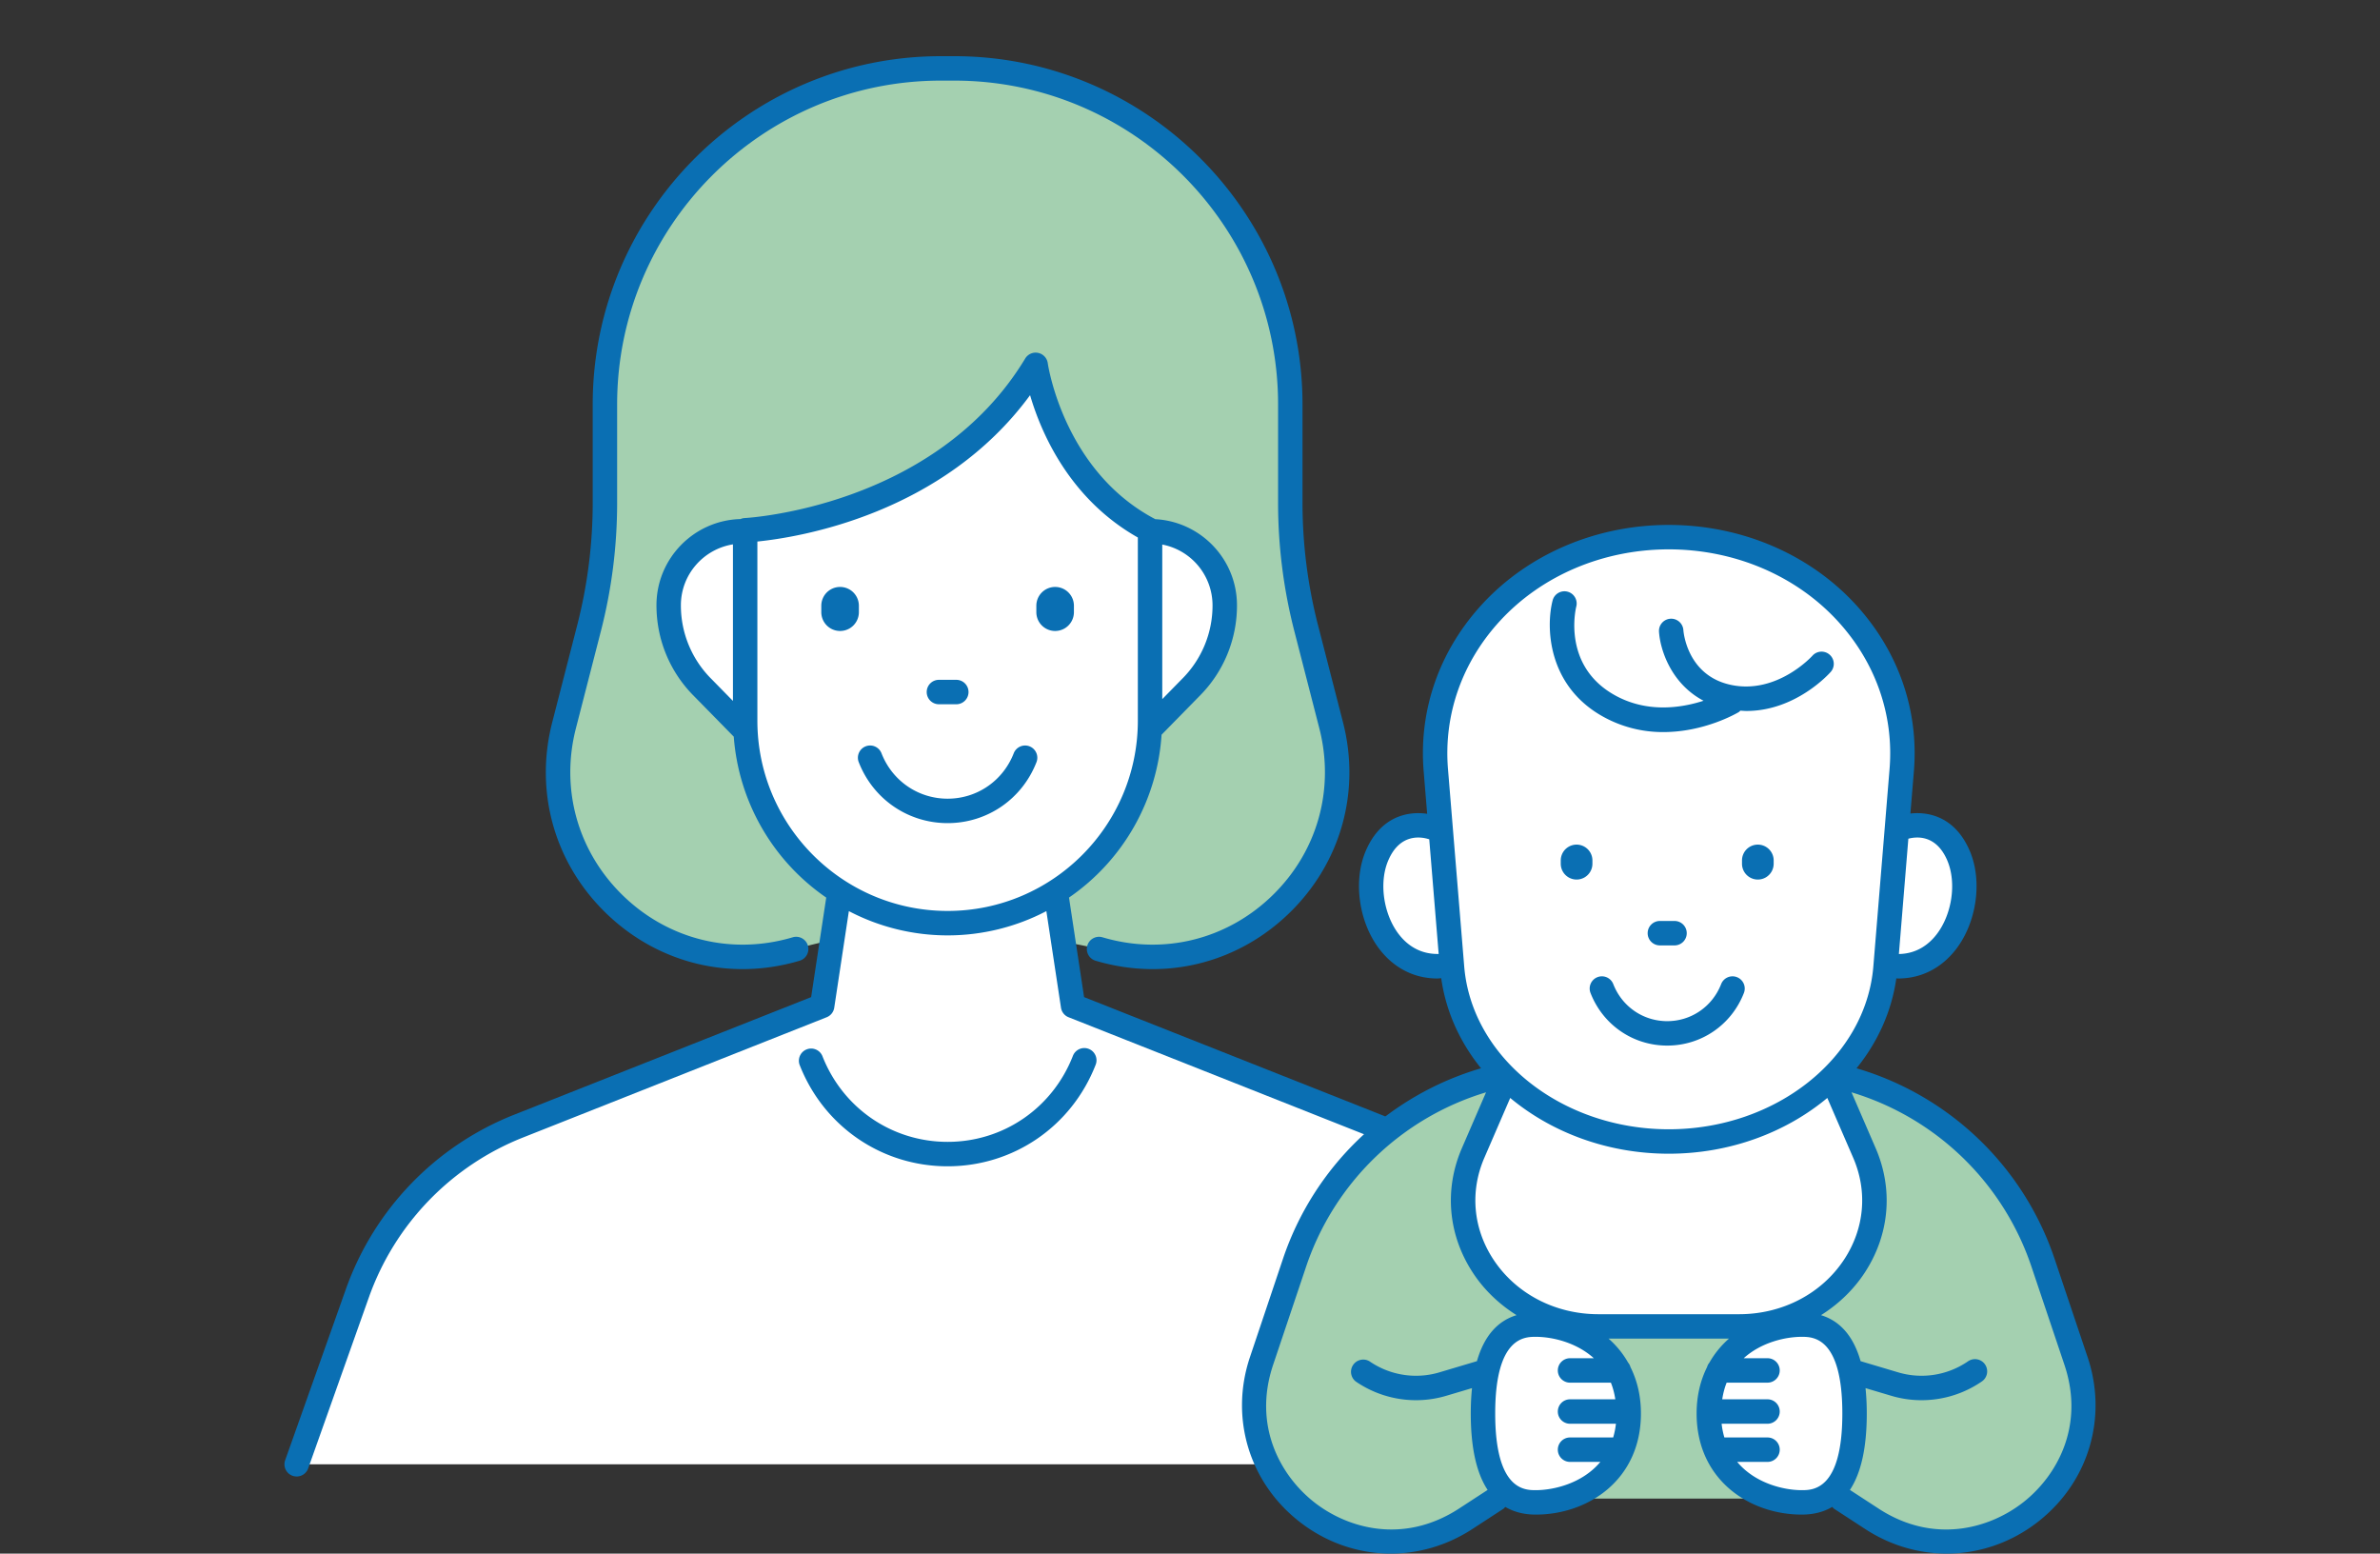 <svg xmlns="http://www.w3.org/2000/svg" viewBox="0 0 190 124"><rect x="0" y="0" width="190" height="124" fill="#333333" stroke="none"/><defs><style>.cls-2{fill:#a4d0b0}.cls-3{fill:#0a6fb3}.cls-4{fill:#fff}</style></defs><path class="cls-2" d="M87.74 75.745c11.018 3.27 21.39-6.73 18.528-17.861l-1.995-7.754a40.14 40.14 0 0 1-1.266-10v-7.85c0-14.812-12.008-26.82-26.821-26.82h-1.072c-14.813 0-26.821 12.008-26.821 26.82v7.85c0 3.373-.426 6.733-1.266 10l-1.995 7.754c-2.863 11.13 7.51 21.13 18.528 17.861s24.18 0 24.18 0Z"/><path class="cls-4" d="M122.767 103.213a22.398 22.398 0 0 0-12.862-13.332l-24.24-9.597-1.376-9.078h-.07c4.381-2.75 7.34-7.535 7.56-13.036h.048l3.224-3.287a9.298 9.298 0 0 0 2.724-6.575 5.914 5.914 0 0 0-5.915-5.914h-.048v-.072c-7.923-4.127-9.133-13.205-9.133-13.205-7.565 12.517-23.19 13.205-23.19 13.205v.072h-.193a5.914 5.914 0 0 0-5.914 5.914c0 2.466.98 4.831 2.723 6.575l3.225 3.287h.191c.22 5.501 3.179 10.286 7.561 13.036h-.071l-1.376 9.078-24.24 9.597a22.398 22.398 0 0 0-12.862 13.332l-4.85 13.658h103.933l-4.849-13.658Z"/><path class="cls-3" d="m128.535 116.545-4.85-13.658a23.369 23.369 0 0 0-13.422-13.912l-23.718-9.391-1.204-7.945a17.125 17.125 0 0 0 7.389-12.997l3.01-3.07a10.205 10.205 0 0 0 3.01-7.264c0-3.674-2.894-6.677-6.521-6.87-7.33-3.843-8.572-12.365-8.584-12.45a.976.976 0 0 0-1.8-.375c-7.197 11.907-22.25 12.728-22.4 12.735a.965.965 0 0 0-.33.08c-3.715.098-6.708 3.143-6.708 6.88 0 2.745 1.069 5.325 3.002 7.258l3.169 3.23a17.128 17.128 0 0 0 7.381 12.844l-1.204 7.944-23.719 9.39a23.37 23.37 0 0 0-13.422 13.913l-4.849 13.658a.974.974 0 1 0 1.838.653l4.849-13.659a21.42 21.42 0 0 1 12.302-12.75l24.24-9.598a.974.974 0 0 0 .605-.76l1.168-7.71a17.015 17.015 0 0 0 15.766 0l1.168 7.71a.974.974 0 0 0 .605.76l24.24 9.597a21.42 21.42 0 0 1 12.302 12.751l4.85 13.659a.975.975 0 1 0 1.837-.653ZM96.799 48.308a8.276 8.276 0 0 1-2.444 5.892l-1.569 1.6V43.463a4.943 4.943 0 0 1 4.013 4.845Zm-42.442 0c0-2.455 1.806-4.481 4.156-4.86v12.497l-1.718-1.752a8.267 8.267 0 0 1-2.438-5.885Zm6.106 9.212V43.222c3.356-.34 14.795-2.176 21.77-11.681.884 3.014 3.144 8.271 8.603 11.36v14.62c0 8.373-6.812 15.186-15.186 15.186S60.463 65.894 60.463 57.52Z"/><path class="cls-3" d="M63.837 76.68a.975.975 0 0 0-.555-1.87c-4.833 1.435-9.885.202-13.514-3.297-3.63-3.5-5.047-8.504-3.791-13.386l1.994-7.754a41.135 41.135 0 0 0 1.296-10.243v-7.85c0-14.251 11.595-25.846 25.847-25.846h1.072c14.251 0 25.846 11.595 25.846 25.847v7.849c0 3.453.436 6.9 1.297 10.243l1.995 7.754c1.255 4.882-.161 9.886-3.791 13.385-3.631 3.5-8.685 4.732-13.516 3.298a.975.975 0 0 0-.555 1.87c1.515.449 3.048.669 4.56.669 4 0 7.859-1.536 10.864-4.433 4.142-3.993 5.76-9.703 4.326-15.275l-1.995-7.754a39.18 39.18 0 0 1-1.235-9.757v-7.85c0-15.326-12.47-27.796-27.796-27.796h-1.072c-15.327 0-27.797 12.47-27.797 27.797v7.849c0 3.289-.415 6.571-1.234 9.757l-1.995 7.754c-1.433 5.572.184 11.282 4.326 15.275 4.142 3.994 9.907 5.4 15.423 3.764Z"/><path class="cls-3" d="M82.19 59.569a.975.975 0 0 0-1.262.554c-.859 2.201-2.93 3.624-5.278 3.624s-4.42-1.423-5.278-3.624a.975.975 0 0 0-1.817.709c1.152 2.955 3.937 4.865 7.095 4.865s5.943-1.91 7.095-4.866a.975.975 0 0 0-.555-1.262ZM86.915 83.716a.976.976 0 0 0-1.262.555c-1.625 4.17-5.552 6.866-10.003 6.866s-8.378-2.695-10.004-6.866a.976.976 0 0 0-1.817.708c1.92 4.925 6.56 8.108 11.82 8.108s9.902-3.183 11.821-8.108a.975.975 0 0 0-.554-1.262ZM74.956 56.21h1.388a.975.975 0 1 0 0-1.95h-1.388a.975.975 0 1 0 0 1.95ZM68.566 48.347a1.5 1.5 0 0 0-3 0v.514a1.5 1.5 0 0 0 3 0v-.514ZM84.233 46.847a1.5 1.5 0 0 0-1.5 1.5v.514a1.5 1.5 0 0 0 3 0v-.514a1.5 1.5 0 0 0-1.5-1.5Z"/><path class="cls-2" d="m146.96 119.61 2.588 1.686c8.673 5.509 19.455-2.938 16.182-12.677l-2.633-7.836a22.756 22.756 0 0 0-15.266-14.617l-1.262-.364h-26.696l-1.261.364a22.756 22.756 0 0 0-15.266 14.617l-2.634 7.836c-3.272 9.739 7.51 18.186 16.183 12.677l2.588-1.686h27.477Z"/><path class="cls-4" d="M122.606 105.723c-3.213 0-4.216 2.955-4.216 7.094s1.003 7.095 4.216 7.095 7.418-2.003 7.418-7.095-4.205-7.094-7.418-7.094ZM143.837 105.723c-3.213 0-7.418 2.003-7.418 7.094s4.205 7.095 7.418 7.095 4.216-2.955 4.216-7.095-1.004-7.094-4.216-7.094Z"/><path class="cls-4" d="M156.363 68.32c-1.484-3.513-4.685-2.185-4.685-2.185h-.243l.383-4.666c.814-9.906-7.482-18.597-18.597-18.597-11.114 0-19.41 8.69-18.597 18.597l.384 4.666h-.405s-3.201-1.328-4.685 2.186.703 9.447 5.622 8.745h.366l.012.147c.286 3.482 1.946 6.59 4.475 8.98h-.269l-2.524 5.835c-2.863 6.62 2.357 13.84 10.005 13.84h11.232c7.648 0 12.869-7.22 10.006-13.84l-2.525-5.836h-.268c2.528-2.39 4.188-5.497 4.475-8.98l.012-.147h.204c4.92.703 7.105-5.23 5.622-8.744Z"/><path class="cls-3" d="M138.665 77.992a.976.976 0 0 0-1.263.554c-.7 1.796-2.39 2.957-4.305 2.957s-3.605-1.16-4.306-2.957a.975.975 0 1 0-1.817.709c.994 2.55 3.398 4.198 6.123 4.198s5.128-1.648 6.122-4.198a.975.975 0 0 0-.554-1.263ZM133.681 75.457a.975.975 0 1 0 0-1.95h-1.17a.975.975 0 1 0 0 1.95h1.17ZM127.126 68.677a1.264 1.264 0 1 0-2.528 0v.26a1.264 1.264 0 1 0 2.528 0v-.26ZM140.33 67.413c-.697 0-1.263.566-1.263 1.264v.26a1.264 1.264 0 1 0 2.528 0v-.26c0-.698-.566-1.264-1.264-1.264Z"/><path class="cls-3" d="m166.654 108.308-2.633-7.836a23.73 23.73 0 0 0-15.81-15.208c1.683-2.08 2.802-4.525 3.175-7.176.047 0 .096.01.143.01 1.83 0 3.447-.81 4.622-2.333 1.652-2.144 2.119-5.435 1.11-7.824-1.133-2.68-3.207-3.184-4.75-3.008l.279-3.384c.402-4.887-1.256-9.618-4.667-13.32-3.707-4.025-9.138-6.332-14.902-6.332s-11.195 2.307-14.901 6.331c-3.412 3.703-5.069 8.434-4.667 13.32l.28 3.407c-1.557-.232-3.741.21-4.913 2.986-1.009 2.389-.542 5.68 1.11 7.823 1.175 1.525 2.792 2.334 4.622 2.334.1 0 .203-.018.303-.022.372 2.656 1.492 5.104 3.177 7.188a23.73 23.73 0 0 0-15.81 15.208l-2.633 7.836c-1.625 4.834-.08 9.99 3.933 13.135 2.167 1.697 4.73 2.556 7.31 2.556 2.198 0 4.409-.625 6.395-1.886l2.588-1.686c.064-.041.105-.1.156-.153.686.403 1.495.613 2.435.613 4.17 0 8.393-2.772 8.393-8.07 0-1.42-.31-2.652-.835-3.705a.954.954 0 0 0-.188-.355 7.384 7.384 0 0 0-1.56-1.914h9.61a7.384 7.384 0 0 0-1.56 1.914.955.955 0 0 0-.187.355c-.524 1.053-.835 2.285-.835 3.705 0 5.298 4.222 8.07 8.393 8.07.94 0 1.749-.21 2.435-.613.05.053.092.112.156.153l2.598 1.692c1.98 1.258 4.186 1.88 6.383 1.88 2.578 0 5.144-.858 7.311-2.556 4.015-3.145 5.56-8.301 3.935-13.135Zm-46.09-20.676c3.308 2.756 7.779 4.451 12.657 4.451s9.35-1.695 12.657-4.451l2.07 4.783c1.161 2.685.897 5.639-.723 8.106-1.799 2.738-4.935 4.372-8.388 4.372h-11.232c-3.453 0-6.588-1.634-8.387-4.372-1.62-2.467-1.884-5.421-.723-8.106l2.069-4.783Zm34.9-18.932c.741 1.753.372 4.278-.859 5.874-.565.735-1.527 1.547-3.014 1.57l.756-9.203c.702-.184 2.245-.309 3.118 1.759Zm-43.79 5.874c-1.229-1.596-1.598-4.121-.857-5.874.95-2.251 2.694-1.904 3.283-1.71l.752 9.149c-1.581.034-2.592-.804-3.177-1.565Zm3.922-13.185c-.357-4.338 1.12-8.542 4.158-11.84 3.338-3.624 8.247-5.702 13.467-5.702s10.13 2.078 13.468 5.702c3.037 3.298 4.514 7.502 4.157 11.84l-1.293 15.744c-.599 7.29-7.773 13-16.332 13s-15.732-5.71-16.331-13l-1.294-15.744Zm.776 59.084c-4.367 2.773-8.777 1.527-11.447-.565-2.67-2.092-4.936-6.075-3.288-10.979l2.633-7.836a21.778 21.778 0 0 1 14.364-13.91l-1.929 4.458c-1.426 3.298-1.105 6.925.883 9.951.908 1.381 2.106 2.511 3.482 3.377-1.537.467-2.596 1.691-3.163 3.672l-2.987.89a6.545 6.545 0 0 1-5.584-.875.976.976 0 0 0-1.1 1.609 8.486 8.486 0 0 0 7.24 1.134l2.037-.606c-.064.628-.098 1.3-.098 2.025 0 2.717.452 4.752 1.345 6.1l-2.388 1.555Zm6.234-1.536c-.887 0-3.241 0-3.241-6.12s2.354-6.119 3.24-6.119c1.283 0 3.218.428 4.634 1.709h-1.9a.975.975 0 1 0 0 1.95h3.261c.162.4.28.845.354 1.329h-3.615a.975.975 0 1 0 0 1.95h3.664a6.331 6.331 0 0 1-.22 1.095h-3.444a.975.975 0 1 0 0 1.95h2.42c-1.423 1.707-3.705 2.255-5.153 2.255Zm21.23 0c-1.448 0-3.73-.548-5.153-2.256h2.421a.975.975 0 1 0 0-1.95h-3.444a6.331 6.331 0 0 1-.22-1.095h3.664a.975.975 0 1 0 0-1.95h-3.616c.075-.484.193-.929.354-1.33h3.262a.975.975 0 1 0 0-1.95h-1.9c1.415-1.28 3.35-1.708 4.633-1.708.886 0 3.24 0 3.24 6.12s-2.354 6.119-3.24 6.119Zm17.681.97c-2.67 2.093-7.08 3.34-11.437.572l-2.398-1.562c.894-1.348 1.346-3.382 1.346-6.1a20 20 0 0 0-.099-2.024l2.037.606a8.485 8.485 0 0 0 7.241-1.134.975.975 0 1 0-1.1-1.61 6.542 6.542 0 0 1-5.585.875l-2.987-.889c-.567-1.98-1.625-3.205-3.162-3.671 1.376-.867 2.574-1.997 3.482-3.378 1.988-3.026 2.31-6.653.883-9.95l-1.929-4.46a21.778 21.778 0 0 1 14.364 13.911l2.634 7.837c1.647 4.903-.62 8.886-3.29 10.978Z"/><path class="cls-3" d="M127.863 57.134a9.793 9.793 0 0 0 4.931 1.296c3.286 0 5.857-1.5 6.013-1.593.052-.03.085-.078.129-.116.164.01.33.025.489.025 3.932 0 6.6-2.975 6.726-3.118a.973.973 0 0 0-.087-1.373.976.976 0 0 0-1.376.083c-.027.03-2.818 3.106-6.5 2.327-3.507-.742-3.791-4.23-3.802-4.385a.975.975 0 0 0-1.946.12c.088 1.468.974 4.172 3.557 5.53-1.759.57-4.537 1.018-7.165-.488-4.11-2.355-3.042-6.842-2.994-7.032a.975.975 0 0 0-1.89-.483c-.54 2.099-.418 6.724 3.915 9.207Z"/></svg>